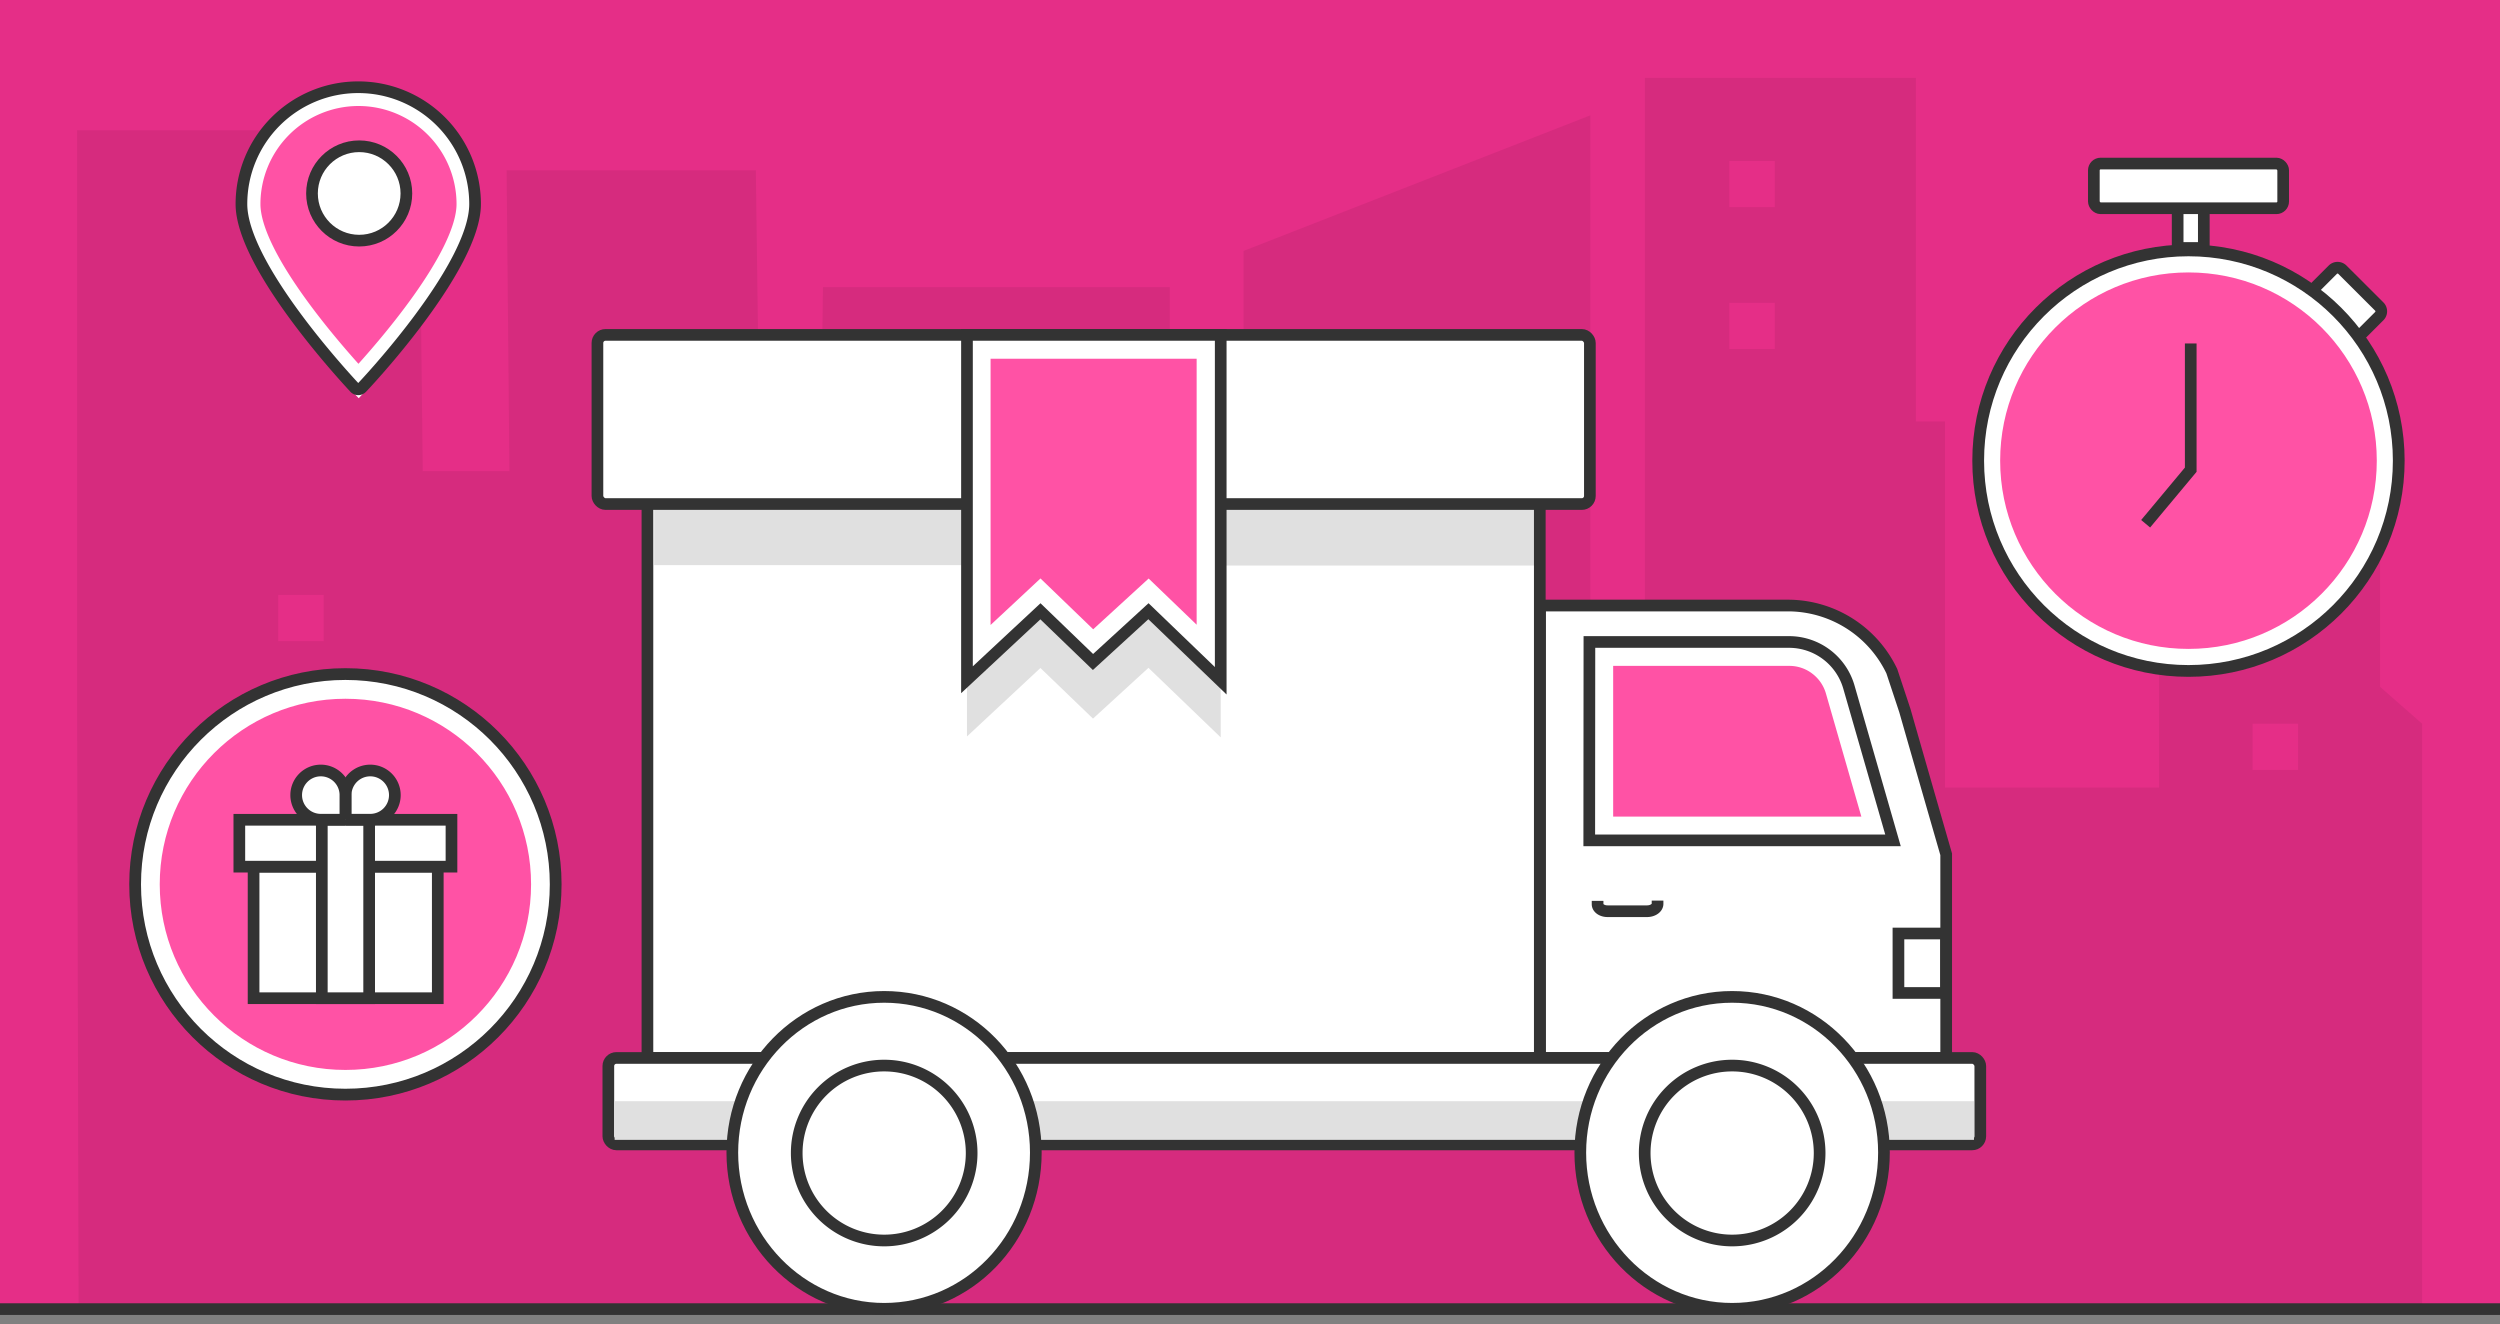 <svg id="Capa_1" data-name="Capa 1" xmlns="http://www.w3.org/2000/svg" xmlns:xlink="http://www.w3.org/1999/xlink" viewBox="0 0 321 170"><rect x="0" y="0" width="321" height="170" fill="#808080" stroke="none"/><defs><style>.cls-1,.cls-15,.cls-18,.cls-5,.cls-8{fill:none;}.cls-1{clip-rule:evenodd;}.cls-2{fill:#e52e87;}.cls-3{opacity:0.07;}.cls-12,.cls-13,.cls-16,.cls-4,.cls-7,.cls-9{fill-rule:evenodd;}.cls-11,.cls-13,.cls-15,.cls-16,.cls-18,.cls-5,.cls-8{stroke:#333;}.cls-11,.cls-13,.cls-5{stroke-width:1.5px;}.cls-6{clip-path:url(#clip-path);}.cls-10,.cls-11,.cls-13,.cls-16,.cls-7{fill:#fff;}.cls-8{stroke-width:1.5px;}.cls-9{fill:#e0e0e0;}.cls-12,.cls-14,.cls-17{fill:#ff52a5;stroke:#fff;}.cls-12{stroke-width:3px;}.cls-14{stroke-width:3.02px;}.cls-15{stroke-width:1.51px;}.cls-16{stroke-width:1.5px;}.cls-17{stroke-width:3.02px;}.cls-18{stroke-width:1.51px;}</style><clipPath id="clip-path"><polygon class="cls-1" points="255.6 170 73.55 170 74.09 41.39 256.15 41.39 255.6 170"/></clipPath></defs><rect class="cls-2" x="-4.5" y="-5" width="330" height="173.09"/><g class="cls-3"><path id="_-Color" data-name="🎨-Color" class="cls-4" d="M246,10V54.12h3.74v47h27.48V55.56H305.6V88.19l5.4,4.74v75.16H10.09L9.9,89.52V16.73H40V28.29H53.92l.36,32.2H65.41l-.36-38.62h32l.6,45.52h7.61l.41-30.51h44.53V48.34l9.47.28V32.22l44.53-17.41v70.6l7,6.08V10ZM41.56,104.42H35.72v5.93h5.84Zm200,.88h-5.84v5.93h5.84Zm-66.36-6.81h-5.84v5.93h5.84Zm0-10.64h-5.84v5.93h5.84Zm119.87,5.08h-5.84v5.93h5.84Zm-53.51-7.54h-5.84v5.93h5.84Zm-200-9H35.72v5.93h5.84Zm83-2.4H118.7v5.93h5.84ZM295.06,70.8h-5.84v5.93h5.84ZM193.61,56.68h-5.84v5.93h5.84Zm34.28-17.8h-5.84v5.93h5.84Zm0-18.21h-5.84V26.6h5.84Z"/></g><line class="cls-5" y1="168.09" x2="321" y2="168.09"/><g class="cls-6"><g id="_01-Stickers_Shipping_Truck_01_Large" data-name="01-Stickers/Shipping/Truck/01/Large"><g id="CAMION-_-01-_-320x160" data-name="CAMION-/-01-/-320x160"><g id="camion-ventana"><path class="cls-7" d="M242.91,86.18a14.8,14.8,0,0,0-13.34-8.43H197.74v58.09h52.15V109.69q-3.54-12.28-5.3-18.44Z"/><path class="cls-5" d="M242.91,86.18a14.8,14.8,0,0,0-13.34-8.43H197.74v58.09h52.15V109.69q-3.54-12.28-5.3-18.44Z"/><rect class="cls-5" x="243.76" y="119.86" width="6.11" height="7.64"/><path class="cls-8" d="M205.13,115.67a0,0,0,0,1,0,0v.43c0,.51.58.91,1.3.9l5.06,0c.73,0,1.33-.42,1.34-.93h0v-.43"/></g><g id="caja"><polygon class="cls-7" points="83.13 112.04 83.13 63.59 197.71 63.59 197.71 135.84 83.13 135.84 83.13 128.86 83.13 112.04"/><path id="_-Shadows" data-name="🌗-Shadows" class="cls-9" d="M156.74,50.28V65.34h40.31v7.27H156.74V94.68l-9.28-8.93-7.12,6.52-6.75-6.5-9.43,8.79v-22H84V65.34h40.15V50.28Z"/><polygon class="cls-5" points="83.13 112.04 83.13 63.59 197.71 63.59 197.71 135.84 83.13 135.84 83.13 128.86 83.13 112.04"/><rect class="cls-10" x="76.71" y="43" width="127.43" height="21.72" rx="1.04"/><rect class="cls-11" x="76.71" y="43" width="127.43" height="21.72" rx="1.04"/></g><path id="_-Color-2" data-name="🎨-Color" class="cls-12" d="M229.77,84a6.31,6.31,0,0,1,3.82,1.29,6.39,6.39,0,0,1,2.3,3.34h0l5.1,17.72H205.63V84ZM155.15,44.56V83.74l-7.69-7.4-7.12,6.52-6.76-6.52-7.89,7.36V44.56Z"/><polygon id="cinta-caja" class="cls-5" points="156.74 43 124.16 43 124.16 87.28 133.59 78.49 140.34 85 147.46 78.48 156.74 87.41 156.74 43"/><path id="camion-ventana-2" data-name="camion-ventana" class="cls-5" d="M204.08,82.43h25.69a8,8,0,0,1,7.62,5.76l5.67,19.71h-39Z"/><g id="ruedas"><rect class="cls-11" x="78.11" y="135.84" width="176.16" height="11.1" rx="1.04"/><polygon id="_-Shadows-2" data-name="🌗-Shadows" class="cls-9" points="78.92 146.36 253.46 146.36 253.46 141.39 78.92 141.39 78.92 146.36"/><path class="cls-13" d="M222.4,128c-10.77,0-19.49,9-19.49,20s8.72,20.05,19.49,20.05,19.5-9,19.5-20.05S233.17,128,222.4,128Z"/><path class="cls-13" d="M113.53,128c-10.77,0-19.5,9-19.5,20s8.73,20.05,19.5,20.05S133,159.12,133,148,124.29,128,113.53,128Z"/><path class="cls-13" d="M222.4,136.82A11.23,11.23,0,1,1,211.18,148,11.22,11.22,0,0,1,222.4,136.82Z"/><path class="cls-13" d="M113.53,136.82A11.23,11.23,0,1,1,102.3,148,11.22,11.22,0,0,1,113.53,136.82Z"/></g></g></g></g><ellipse id="_-Color-3" data-name="🎨-Color" class="cls-14" cx="44.35" cy="113.55" rx="25.35" ry="25.34"/><circle id="Oval-Copy-14" class="cls-15" cx="44.35" cy="113.55" r="27"/><g id="_01-Stickers_Complements_04-Shipping_Gift" data-name="01-Stickers/Complements/04-Shipping/Gift"><g id="Group"><rect id="_-Color-4" data-name="🎨-Color" class="cls-11" x="33.23" y="111.95" width="22.31" height="15.55"/><rect id="_-Color-5" data-name="🎨-Color" class="cls-11" x="31.4" y="105.93" width="25.9" height="4.68"/><rect id="Rectangle-Copy-257" class="cls-11" x="32.56" y="111.28" width="23.65" height="16.89"/><rect id="Rectangle-Copy-257-2" data-name="Rectangle-Copy-257" class="cls-11" x="30.73" y="105.26" width="27.24" height="6.02"/><rect id="Rectangle-Copy-257-3" data-name="Rectangle-Copy-257" class="cls-11" x="41.32" y="105.26" width="6.08" height="22.91"/><path id="Path" class="cls-13" d="M44.38,105.26V102a3.16,3.16,0,1,1,3.25,3.25H44.38Z"/><path id="Path-Copy" class="cls-13" d="M44.35,105.26V102a3.16,3.16,0,1,0-3.25,3.25h3.25Z"/></g></g><g id="_01-Stickers_Complements_04-Shipping_Pin-Pick-Up" data-name="01-Stickers/Complements/04-Shipping/Pin-Pick-Up"><g id="pin-location"><path id="_-Color-6" data-name="🎨-Color" class="cls-12" d="M46,12.11A14.1,14.1,0,0,1,60.12,26.2c0,7-10.9,19.25-13.68,22.29l-.41.45-.24-.25C42.84,45.46,31.94,33.24,31.94,26.2A14.1,14.1,0,0,1,46,12.11Z"/><circle id="Oval" class="cls-11" cx="46.12" cy="24.84" r="6.06"/><path id="Path-2" data-name="Path" class="cls-5" d="M46,11.2a15,15,0,0,0-15,15c0,8.1,14,23,14.55,23.6a.62.62,0,0,0,.89,0C47.06,49.17,61,34.3,61,26.2A15,15,0,0,0,46,11.2Z"/></g></g><g id="_01-Stickers_Complements_04-Shipping_Dispatch-time" data-name="01-Stickers/Complements/04-Shipping/Dispatch-time"><g id="Group-2"><g id="Group-2-2" data-name="Group"><path id="Rectangle-Copy-2" class="cls-16" d="M300.76,34.63l4.74,4.73a.87.87,0,0,1,0,1.23l-6,6a.88.88,0,0,1-1.24,0l-4.73-4.73a.87.87,0,0,1,0-1.23l6-6A.87.87,0,0,1,300.76,34.63Z"/><ellipse id="_-Color-7" data-name="🎨-Color" class="cls-17" cx="281" cy="59.15" rx="25.69" ry="25.68"/><circle id="Oval-Copy-14-2" data-name="Oval-Copy-14" class="cls-18" cx="281" cy="59.15" r="27"/><rect id="Rectangle-Copy" class="cls-11" x="279.61" y="21.65" width="3.36" height="10.19"/><polyline id="Path-33" class="cls-5" points="281.29 44.1 281.29 60.31 275.5 67.25"/></g><rect id="Rectangle" class="cls-11" x="268.85" y="21" width="24.31" height="5.74" rx="0.87"/></g></g></svg>